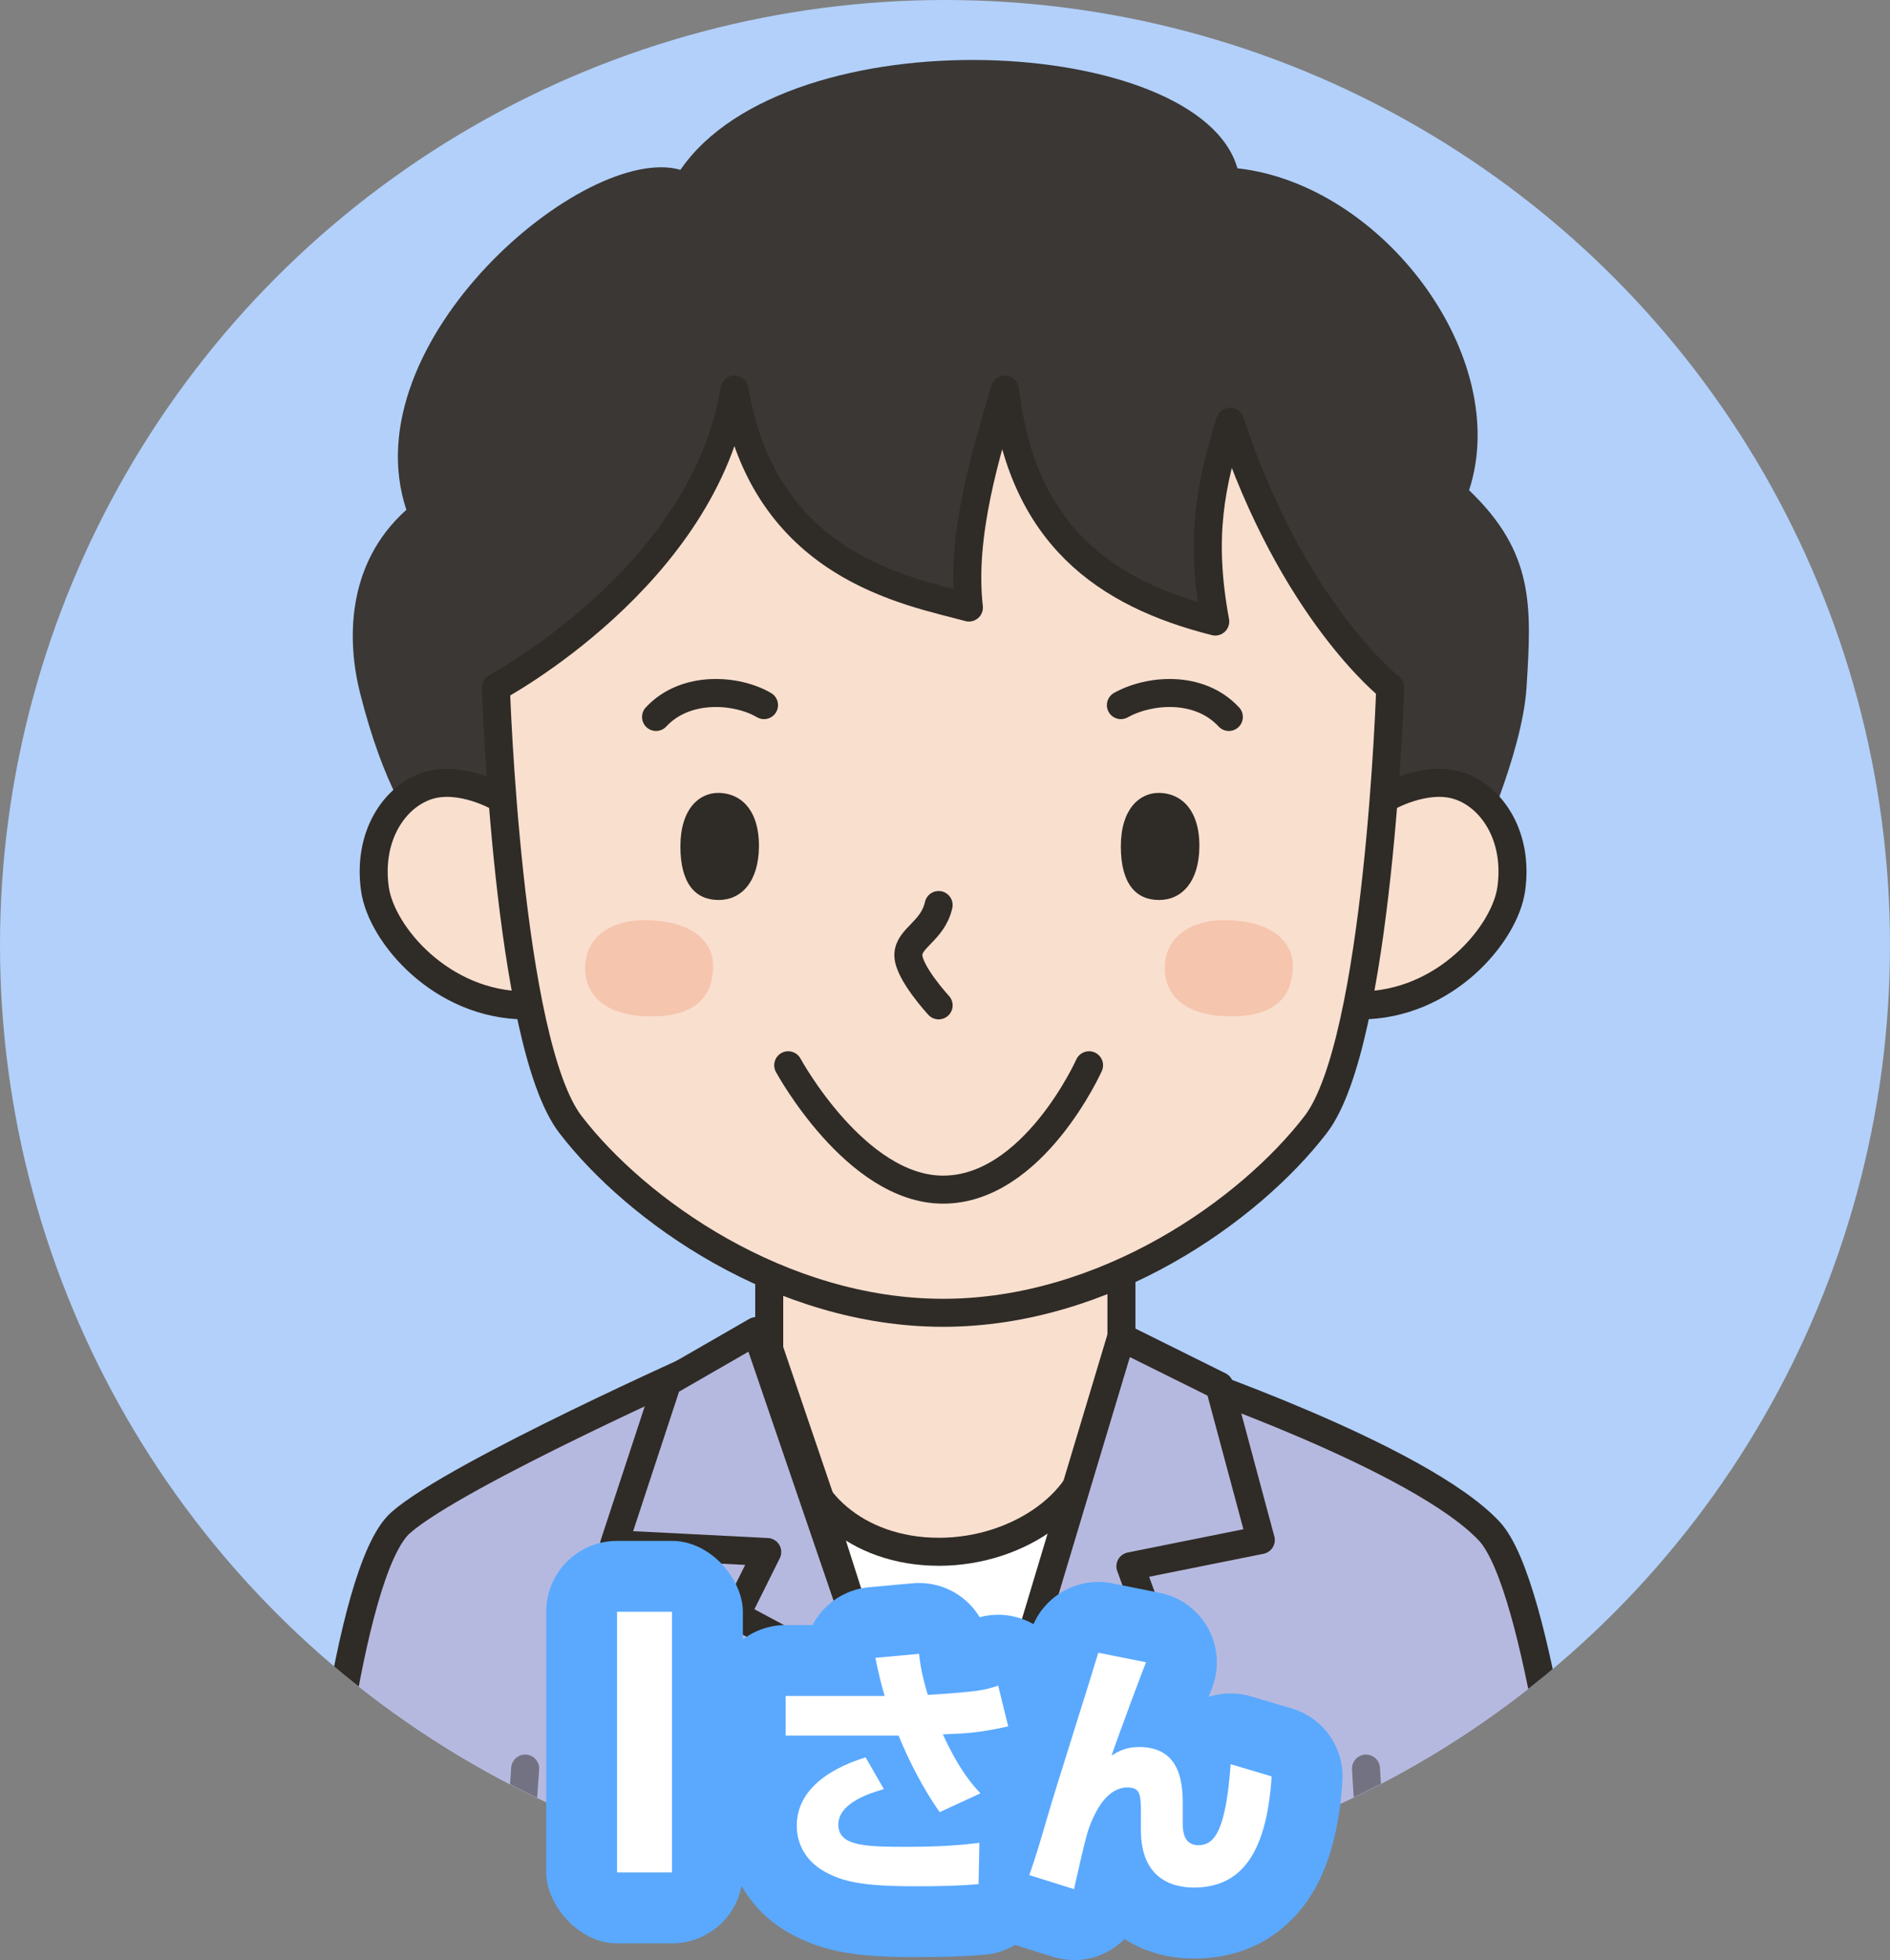 <?xml version="1.0" encoding="UTF-8"?><svg id="a" xmlns="http://www.w3.org/2000/svg" xmlns:xlink="http://www.w3.org/1999/xlink" viewBox="0 0 540 559.902"><rect x="0" y="0" width="540" height="559.902" fill="#808080" stroke="none"/><defs><style>.e,.f{fill:none;}.g{fill:#f6c5ae;}.h,.i{fill:#fff;}.j{fill:#b2d0fa;}.k{fill:#5aa9ff;}.l{fill:#3a3734;}.m{fill:#2f2b26;}.i,.n,.f,.o{stroke:#2f2b26;stroke-linecap:round;stroke-linejoin:round;stroke-width:8px;}.n{fill:#b6b9df;}.p{opacity:.5;}.q{clip-path:url(#d);}.o{fill:#f9dfce;}</style><clipPath id="d"><circle class="e" cx="270" cy="270" r="270"/></clipPath></defs><g id="b"><g id="c"><g><g class="q"><g><circle class="j" cx="270" cy="270" r="270"/><path class="n" d="M90.48,540s8.08-91.08,24.02-105.07c15.94-13.99,88.37-46.15,88.37-46.15l132.8,3.71s69.93,23.68,89.81,44.86c14.58,15.53,24.05,102.36,24.05,102.36"/><polygon class="o" points="219.78 346.51 320.41 346.51 320.41 385.42 285.62 495.13 285.62 540 257.13 539.64 257.13 495.18 219.78 385.42 219.78 346.51"/><path class="i" d="M268.18,443.26c-23.74,0-39.79-15.58-39.79-31.67l22.91,71.7v56.72h38.32v-55.77l22.26-72.64c0,16.1-19.96,31.67-43.7,31.67v-.01Z"/><polygon class="n" points="320.35 381.96 348.4 395.88 360.23 439.91 322.97 447.4 328.55 462.7 289.62 484.23 320.35 381.96"/><polygon class="n" points="216.05 380.22 251.3 483.28 210.23 461.38 219.21 443.33 175.46 441.11 190.69 394.83 216.05 380.22"/><path class="l" d="M135.95,250.22s-19.84,.01-33.08-52.27c-3.54-13.97-4.45-36.53,13.24-52.32-15.96-48,51.06-104.93,78.3-97.12,30.8-44.82,148.28-38.61,159.14-.44,41.69,4.64,78.59,54.02,66.19,91.97,18.72,17.89,17.86,33.21,16.41,56.34-1.21,19.2-14.67,48.14-14.67,48.14l-285.52,5.69-.01,.01Z"/><path class="o" d="M396.15,227.85s11.06-6.47,20.58-3.4,17.2,14.43,15.05,29.53c-1.84,12.95-19.04,33.21-43.17,33.21"/><path class="o" d="M142.76,227.85s-11.06-6.47-20.58-3.4-17.2,14.43-15.05,29.53c1.84,12.95,19.04,33.21,43.17,33.21"/><path class="o" d="M141.69,196.39s3.29,101.36,21.28,124.8c18.89,24.62,60.11,53.81,106.48,53.81s87.59-29.2,106.48-53.81c17.99-23.45,21.28-124.8,21.28-124.8,0,0-27.85-21.74-45.76-75.91-5.4,17.9-8.78,32.41-4.24,57.06-31.3-7.91-55.3-24.65-60.08-66.25-5.38,18.04-12.68,41.47-10.3,62.25-17.32-4.74-58.56-11.44-66.98-62.25-8.51,53.32-68.19,85.1-68.19,85.1l.03,0Z"/><path class="m" d="M331.06,226.49c6.04,0,11.68,4.43,11.62,15.29-.06,9.94-4.91,15.3-11.52,15.3s-10.92-4.63-10.92-15.3,5.31-15.29,10.82-15.29v0Z"/><path class="m" d="M205.22,226.49c6.04,0,11.68,4.43,11.62,15.29-.06,9.94-4.91,15.3-11.52,15.3s-10.92-4.63-10.92-15.3,5.31-15.29,10.82-15.29v0Z"/><path class="f" d="M225.2,304.29s19.29,35.53,44.25,35.53c25.8,0,41.71-35.53,41.71-35.53"/><path class="f" d="M320.25,201.42c8.13-4.53,22.39-5.75,30.85,3.38"/><path class="f" d="M218.29,201.42c-7.68-4.53-22.39-5.75-30.85,3.38"/><path class="f" d="M268.18,258.52c-1.66,7.49-8.65,9.37-8.65,14.33s8.65,14.33,8.65,14.33"/><path class="g" d="M184,262.85c13.92,0,19.74,6.22,19.74,12.98,0,9.25-5.47,14.5-17.69,14.5-13.19,0-18.87-6.14-18.88-13.74,0-9.19,7.76-13.74,16.83-13.74v-0Z"/><path class="g" d="M349.63,262.85c13.92,0,19.74,6.22,19.74,12.98,0,9.25-5.47,14.5-17.69,14.5-13.19,0-18.87-6.14-18.88-13.74,0-9.19,7.76-13.74,16.83-13.74l0-0Z"/><circle class="e" cx="270" cy="270" r="270"/><g class="p"><line class="f" x1="390.28" y1="505.19" x2="392.41" y2="540"/><line class="f" x1="150.05" y1="505.19" x2="147.59" y2="540"/></g></g></g><g><g><rect class="k" x="156.061" y="440.152" width="56.19" height="114.96" rx="20.25" ry="20.25"/><path class="k" d="M261.821,559.052c-15.45,0-25.75-1.06-35.93-6.67-11.56-6.32-18.49-17.88-18.49-30.89,0-4.21,.71-8.27,2.09-12.09-3.27-3.6-5.26-8.37-5.26-13.62v-11.34c0-11.18,9.07-20.25,20.25-20.25h7.68c.48-.93,1.04-1.82,1.67-2.67,3.44-4.65,8.7-7.61,14.45-8.13l12.48-1.13c.62-.06,1.24-.08,1.85-.08,7.23,0,13.73,3.85,17.31,9.77,1.73-.47,3.5-.7,5.27-.7,3.36,0,6.71,.84,9.72,2.48,4.98,2.72,8.58,7.41,9.94,12.91l2.87,11.64c1.3,5.29,.43,10.88-2.44,15.51-1.35,2.19-3.1,4.07-5.12,5.58,.32,2.23,.27,4.53-.17,6.79-.24,1.23-.6,2.43-1.05,3.58,.78,2.24,1.17,4.63,1.12,7.05l-.23,11.79c-.2,10.35-8.18,18.89-18.49,19.78-5.43,.47-11.45,.68-19.52,.68v.01Z"/><path class="k" d="M306.851,559.882c-2.04,0-4.08-.31-6.06-.93l-12.78-4.01c-5.3-1.66-9.69-5.43-12.13-10.42s-2.73-10.77-.78-15.97c1.44-3.86,3.72-11.73,4.82-15.5,1.25-4.37,5.01-16.34,8.64-27.92,2.59-8.24,5.03-16.03,5.83-18.75,2.58-8.74,10.6-14.51,19.4-14.51,1.32,0,2.65,.13,3.98,.4l13.61,2.72c5.9,1.18,10.97,4.92,13.84,10.21,2.87,5.29,3.23,11.58,1,17.17-.16,.4-.48,1.22-.9,2.34,2.03-.66,4.16-1,6.3-1,1.93,0,3.87,.28,5.76,.84l11.72,3.48c9.06,2.69,15.06,11.29,14.45,20.72-1,15.44-4.59,27.06-10.99,35.53-5.22,6.92-14.92,15.16-31.44,15.16-7.58,0-14.33-1.99-19.84-5.56-1.27,1.28-2.71,2.4-4.3,3.32-3.1,1.79-6.59,2.7-10.1,2.7l-.03-.02Z"/></g><g><path class="h" d="M191.991,460.404v74.46h-15.69v-74.46h15.69v-0Z"/><path class="h" d="M262.581,472.424c.38,3.18,.68,5.52,2.5,11.72,14.82-.91,16.56-1.44,20.11-2.65l2.87,11.64c-8.77,1.97-12.7,2.04-18.68,2.27,4.76,10.36,8.62,14.59,10.74,16.86l-11.64,5.37c-6.5-9.22-10.74-19.36-11.72-21.85h-32.28v-11.34h28.28c-1.36-4.54-2.04-8.01-2.65-10.89l12.48-1.13-.01,0Zm-10.06,38.64c-3.93,1.13-13,3.93-13,10.13s7.86,6.35,19.58,6.35c10.66,0,16.33-.61,20.72-1.13l-.23,11.79c-5.22,.45-10.89,.61-17.77,.61-15.42,0-20.94-1.29-26.16-4.16-4.01-2.19-8.01-6.5-8.01-13.16,0-13.16,15.42-18.15,19.66-19.51l5.22,9.07-.01,.01Z"/><path class="h" d="M327.421,474.844c-1.06,2.65-7.64,20.19-9.83,26.61,1.81-1.06,3.93-2.42,7.86-2.42,12.55,0,12.48,11.64,12.48,17.01v4.99c0,1.36,0,6.05,4.46,6.05,4.69,0,7.86-4.31,9.22-23.14l11.72,3.48c-1.51,23.36-9.6,31.75-22.23,31.75-7.11,0-15.12-3.33-15.12-16.33v-3.71c0-6.43,0-8.54-3.86-8.54-5.67,0-8.85,6.28-10.43,10.13-.98,2.49-1.29,3.18-4.84,18.9l-12.78-4.01c1.66-4.46,3.93-12.25,5.29-16.94,2.12-7.41,12.48-39.92,14.44-46.57l13.61,2.72,.01,.02Z"/></g></g></g></g></g></svg>